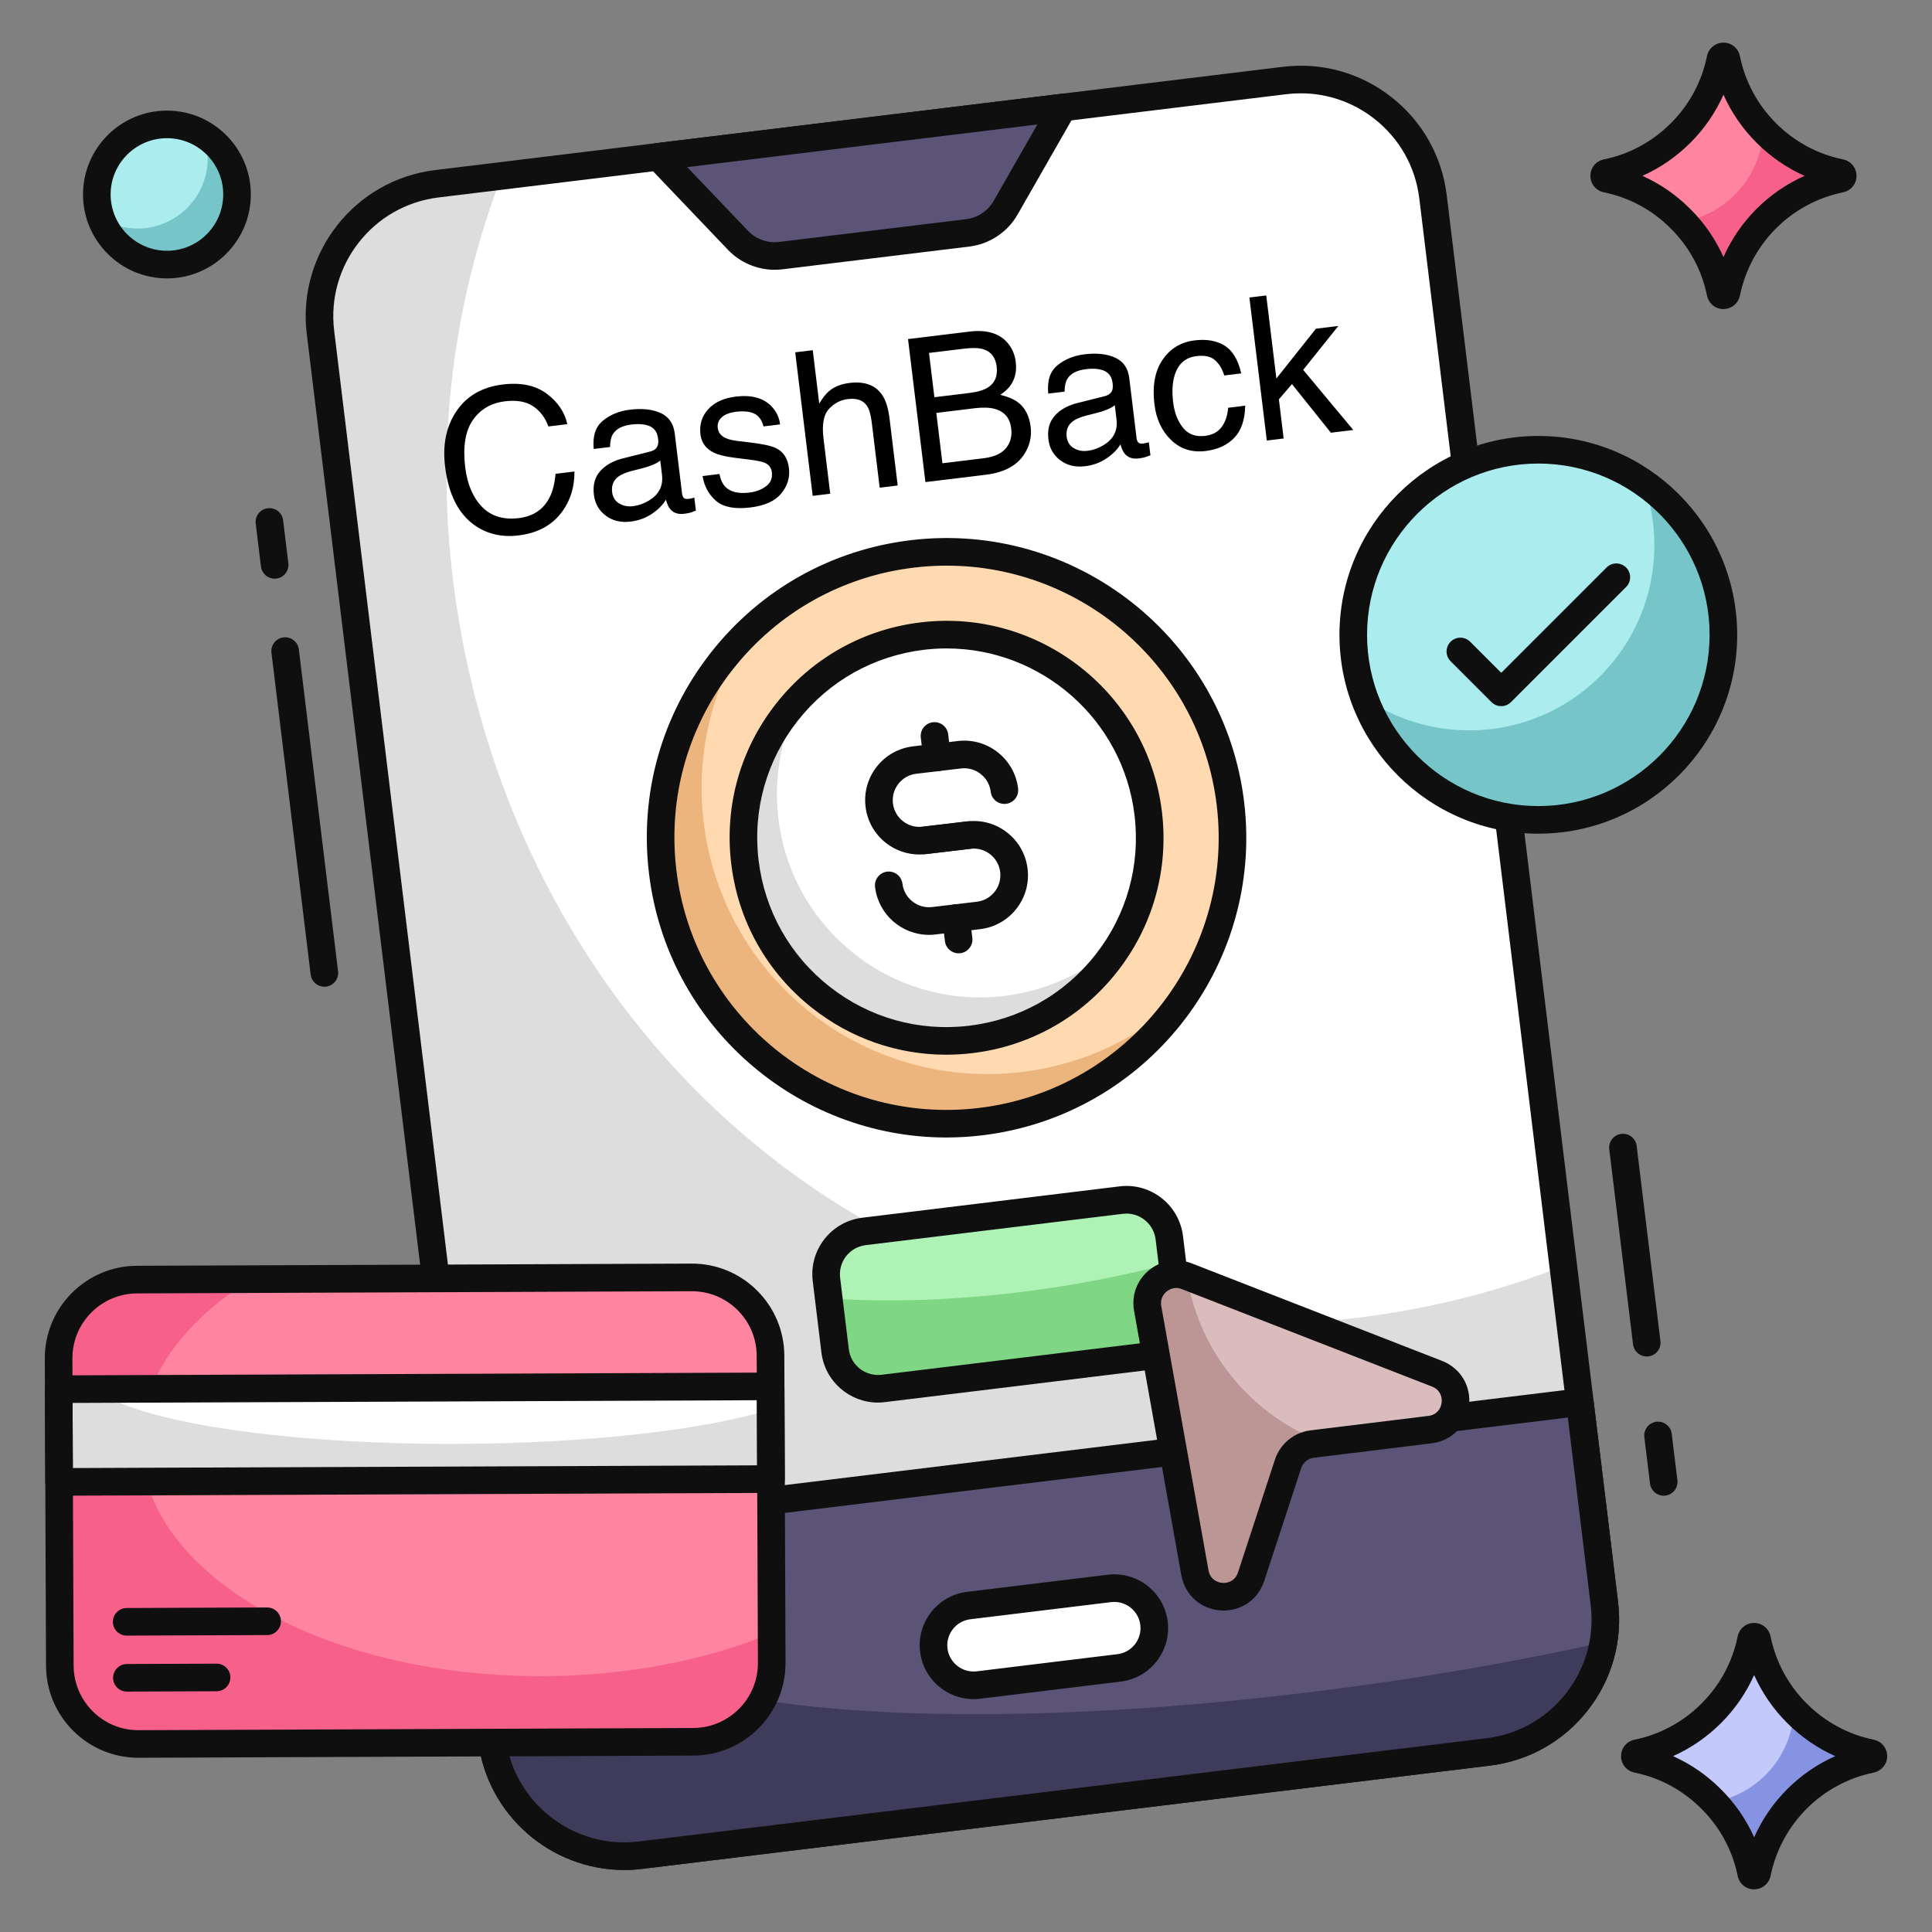 <svg id="Layer_1" enable-background="new 0 0 105 105" viewBox="0 0 105 105" xmlns="http://www.w3.org/2000/svg"><rect x="0" y="0" width="105" height="105" fill="#808080" stroke="none"/><g><g><g><path d="m77.882 10.695 9.312 76.445c.484 3.975-2.345 7.589-6.32 8.073l-46.071 5.612c-3.975.484-7.589-2.345-8.073-6.32l-9.312-76.445c-.484-3.975 2.345-7.589 6.32-8.073l46.071-5.612c3.975-.484 7.589 2.345 8.073 6.32z" fill="#fff"/></g><g><path d="m84.963 68.807 2.233 18.328c.484 3.974-2.35 7.594-6.324 8.078l-46.072 5.612c-3.974.484-7.584-2.351-8.068-6.325l-9.311-76.436c-.484-3.974 2.34-7.593 6.314-8.077l3.529-.43c-2.578 6.738-3.591 14.188-2.658 21.853 3.062 25.141 24.034 43.271 49.176 40.208 3.917-.477 7.661-1.433 11.181-2.812z" fill="#ddd"/></g><g><path d="m14.926 31.45c-.374 0-.697-.279-.744-.659l-.284-2.334c-.05-.411.243-.785.654-.835.409-.052.786.242.835.654l.284 2.334c.05.411-.243.785-.654.835-.031.004-.062.005-.092.005z" fill="#0f0f0f"/></g><g><path d="m17.628 53.627c-.374 0-.697-.279-.744-.659l-2.131-17.492c-.05-.411.243-.785.654-.835.407-.051.785.242.835.654l2.131 17.492c.05.411-.243.785-.654.835-.031.004-.062.006-.092.006z" fill="#0f0f0f"/></g><g><path d="m90.418 81.288c-.374 0-.697-.279-.744-.659l-.308-2.524c-.05-.411.243-.785.654-.835.407-.052.785.242.835.654l.308 2.524c.05.411-.243.785-.654.835-.031.004-.062.006-.092.006z" fill="#0f0f0f"/></g><g><path d="m89.496 73.723c-.374 0-.697-.279-.744-.659l-1.292-10.604c-.05-.411.243-.785.654-.835.411-.053.785.242.835.654l1.292 10.604c.05.411-.243.785-.654.835-.031.004-.062.006-.092.006z" fill="#0f0f0f"/></g><g><path d="m33.92 101.629c-3.983 0-7.442-2.981-7.936-7.033l-9.312-76.445c-.533-4.379 2.596-8.375 6.974-8.908l46.071-5.612c2.122-.26 4.216.325 5.899 1.642s2.751 3.211 3.01 5.332l9.312 76.445c.258 2.121-.325 4.216-1.642 5.899-1.317 1.683-3.211 2.751-5.332 3.01l-46.07 5.612c-.327.04-.652.059-.973.059zm36.778-96.558c-.265 0-.532.016-.799.049l-46.071 5.612c-3.558.433-6.1 3.68-5.667 7.238l9.312 76.445c.434 3.558 3.685 6.1 7.238 5.667l46.07-5.612c1.724-.21 3.263-1.079 4.333-2.446 1.07-1.367 1.544-3.069 1.334-4.792l-9.312-76.445c-.209-1.723-1.078-3.262-2.445-4.332-1.155-.904-2.549-1.383-3.994-1.383z" fill="#0f0f0f"/></g><g><path d="m25.397 83.569 1.332 10.936c.484 3.975 4.099 6.804 8.073 6.32l46.071-5.612c3.975-.484 6.804-4.099 6.32-8.073l-1.332-10.936z" fill="#c3c9fb"/></g><g><path d="m25.397 83.569 1.332 10.936c.484 3.975 4.099 6.804 8.073 6.32l46.071-5.612c3.975-.484 6.804-4.099 6.32-8.073l-1.332-10.936z" fill="#5b5476"/></g><g><path d="m87.295 89.217c-.528 3.08-3.017 5.582-6.272 5.978l-46.072 5.612c-3.974.484-7.584-2.351-8.068-6.325l-1.331-10.929 11.903-1.45c-3.702 1.853-5.734 3.771-5.521 5.522.605 4.968 17.077 7.042 39.143 4.355 5.81-.708 11.302-1.655 16.218-2.763z" fill="#3f3b5b"/></g><g><path d="m33.92 101.629c-3.983 0-7.442-2.981-7.936-7.033l-1.332-10.936c-.05-.411.243-.785.654-.835l60.464-7.365c.198-.025.396.031.553.154.157.123.258.302.282.5l1.332 10.936c.258 2.121-.325 4.216-1.642 5.898-1.317 1.683-3.21 2.752-5.332 3.01l-46.071 5.612c-.327.04-.652.059-.973.059zm-7.688-17.406 1.242 10.191c.434 3.558 3.685 6.1 7.238 5.667l46.071-5.612c1.724-.21 3.262-1.079 4.332-2.446 1.07-1.367 1.544-3.069 1.334-4.792l-1.241-10.191z" fill="#0f0f0f"/></g><g><path d="m62.718 88.224c.145 1.193-.704 2.277-1.896 2.423l-7.651.932c-1.193.145-2.277-.704-2.423-1.896-.145-1.193.704-2.277 1.896-2.423l7.651-.932c1.193-.145 2.277.704 2.423 1.896z" fill="#fff"/><path d="m52.906 92.344c-1.457 0-2.721-1.09-2.902-2.572-.194-1.601.95-3.063 2.55-3.258l7.651-.932c1.597-.196 3.062.948 3.258 2.55v0c.195 1.601-.95 3.063-2.55 3.258l-7.651.932c-.12.015-.238.022-.356.022zm7.654-5.283c-.058 0-.115.003-.173.01l-7.651.932c-.78.095-1.338.807-1.243 1.587.095.78.812 1.337 1.587 1.243l7.651-.932c.78-.095 1.337-.807 1.243-1.587-.088-.722-.705-1.253-1.414-1.253z" fill="#0f0f0f"/></g><g><path d="m57.77 5.84-3.116 5.449c-.431.754-1.194 1.261-2.057 1.366l-10.165 1.238c-.863.105-1.724-.203-2.324-.832l-4.333-4.542z" fill="#5b5476"/><path d="m42.105 14.663c-.951 0-1.876-.39-2.539-1.084l-4.333-4.542c-.196-.205-.259-.503-.164-.771s.334-.457.615-.491l21.994-2.679c.283-.035.56.094.715.329.157.236.167.541.026.787l-3.116 5.449c-.545.955-1.524 1.605-2.616 1.738l-10.166 1.238c-.14.017-.279.025-.418.025zm-4.755-5.58 3.301 3.461c.435.455 1.067.682 1.691.605l10.166-1.238c.625-.076 1.184-.448 1.496-.994l2.374-4.152z" fill="#0f0f0f"/></g><g><g><path d="m29.711 21.395c.607.452.98 1.005 1.12 1.657l-1.027.125c-.177-.487-.458-.855-.841-1.106-.384-.251-.889-.338-1.517-.261-.766.093-1.351.438-1.757 1.033-.405.595-.54 1.449-.405 2.56.111.91.413 1.623.907 2.137.494.514 1.163.72 2.006.618.776-.095 1.331-.465 1.664-1.11.177-.34.287-.773.331-1.297l1.027-.125c.008.83-.212 1.553-.659 2.169-.536.742-1.328 1.177-2.376 1.304-.903.11-1.695-.071-2.375-.543-.896-.625-1.436-1.692-1.62-3.202-.14-1.147.049-2.124.567-2.931.559-.877 1.415-1.386 2.569-1.527.984-.12 1.779.047 2.386.499z"/></g><g><path d="m35.34 24.538c.216-.055.351-.164.406-.329.032-.09.038-.214.019-.373-.04-.325-.184-.546-.433-.664-.249-.118-.589-.151-1.019-.099-.498.061-.834.238-1.01.531-.098.162-.147.392-.147.689l-.889.108c-.068-.701.1-1.214.503-1.541.402-.327.891-.525 1.466-.595.667-.081 1.224-.02 1.671.183.444.204.698.574.763 1.11l.398 3.265c.012.099.042.176.09.231.048.055.137.075.267.059.043-.005.09-.014.142-.025.052-.012.108-.027.167-.044l.086.704c-.143.06-.253.1-.329.12-.076.02-.181.038-.315.055-.328.04-.581-.047-.757-.262-.093-.114-.168-.282-.228-.504-.163.278-.415.532-.755.763-.341.231-.73.374-1.167.427-.526.064-.975-.043-1.347-.322-.372-.279-.588-.658-.646-1.138-.064-.526.05-.953.343-1.282.293-.329.702-.56 1.226-.692zm-1.692 2.821c.221.134.468.185.744.151.335-.041.65-.158.945-.351.498-.322.711-.776.64-1.361l-.093-.767c-.107.088-.25.168-.427.24s-.353.129-.527.172l-.568.144c-.34.088-.591.192-.752.312-.273.202-.386.484-.342.847.034.275.16.48.381.614z"/></g><g><path d="m39.098 25.761c.067.314.176.548.327.701.277.278.712.38 1.305.308.353-.043.654-.157.903-.344.249-.186.354-.44.315-.761-.03-.243-.16-.416-.39-.517-.147-.061-.43-.118-.848-.171l-.78-.098c-.498-.061-.871-.152-1.118-.272-.441-.207-.688-.539-.744-.994-.065-.536.075-.994.421-1.372.346-.379.845-.608 1.498-.687.854-.104 1.5.071 1.938.526.275.289.432.617.469.985l-.9.11c-.044-.213-.144-.4-.299-.56-.249-.224-.644-.303-1.183-.237-.36.044-.624.146-.793.306-.169.16-.239.353-.211.579.03.247.176.43.437.548.152.071.369.123.653.157l.648.077c.705.082 1.183.187 1.435.314.4.198.632.559.696 1.081.061.505-.077.964-.415 1.377-.338.413-.899.668-1.682.763-.843.103-1.464-.016-1.861-.356-.398-.34-.643-.791-.737-1.352z"/></g><g><path d="m43.218 19.148.953-.116.353 2.9c.191-.313.369-.539.535-.678.282-.238.653-.386 1.111-.442.822-.1 1.415.12 1.778.659.197.295.329.721.397 1.278l.443 3.636-.979.119-.435-3.572c-.051-.416-.141-.715-.27-.896-.211-.289-.554-.405-1.03-.347-.395.048-.737.228-1.025.538-.288.311-.386.844-.294 1.599l.366 3.006-.953.116z"/></g><g><path d="m49.349 18.428 3.339-.407c.91-.111 1.591.082 2.041.578.265.293.423.65.474 1.07.06.49-.03.91-.271 1.257-.125.184-.314.361-.569.531.417.103.736.238.957.404.391.296.622.742.695 1.339.061.501-.041.973-.306 1.417-.395.664-1.104 1.058-2.128 1.183l-3.286.4zm3.348 2.927c.444-.054.783-.158 1.015-.311.364-.241.516-.614.455-1.119-.062-.508-.31-.825-.744-.951-.245-.071-.597-.078-1.055-.022l-1.879.229.293 2.408zm.792 3.545c.645-.079 1.083-.322 1.313-.729.144-.257.196-.554.155-.889-.069-.564-.368-.918-.897-1.061-.281-.077-.642-.088-1.084-.035l-2.09.255.333 2.736z"/></g><g><path d="m60.043 21.529c.216-.055.351-.164.406-.329.032-.09.038-.214.019-.373-.04-.325-.184-.546-.433-.664-.249-.118-.589-.151-1.019-.099-.498.061-.834.238-1.01.531-.098.162-.147.392-.147.689l-.889.108c-.068-.701.1-1.214.503-1.541.402-.327.891-.525 1.466-.595.667-.081 1.224-.02 1.671.183.444.204.698.574.763 1.11l.398 3.265c.012.099.042.176.09.231.048.055.137.075.267.059.043-.005.09-.014.142-.025.052-.012.108-.027.167-.044l.086.704c-.143.06-.253.1-.329.12-.076.02-.181.038-.315.055-.328.04-.581-.047-.757-.262-.093-.114-.168-.282-.228-.504-.163.278-.415.532-.755.763-.341.231-.73.374-1.167.427-.526.064-.975-.043-1.347-.322-.372-.279-.588-.658-.646-1.138-.064-.526.05-.953.343-1.282.293-.329.702-.56 1.226-.692zm-1.692 2.821c.221.134.468.185.744.151.335-.041.65-.158.945-.351.498-.322.711-.776.64-1.361l-.093-.767c-.107.088-.25.168-.427.24s-.353.129-.527.172l-.568.144c-.34.088-.591.192-.752.312-.273.202-.386.484-.342.847.034.275.16.48.381.614z"/></g><g><path d="m66.542 18.778c.438.262.744.767.918 1.515l-.926.113c-.099-.342-.263-.617-.492-.824-.229-.207-.566-.283-1.011-.229-.607.074-1.004.423-1.193 1.047-.123.405-.149.89-.081 1.455.069.568.247 1.031.535 1.39.287.359.688.507 1.203.444.395-.048.694-.207.895-.477.202-.27.321-.62.358-1.051l.926-.113c-.014.764-.212 1.346-.593 1.745-.381.399-.902.639-1.561.719-.741.09-1.365-.108-1.872-.596-.507-.488-.81-1.138-.908-1.949-.121-.995.026-1.799.442-2.412.416-.613.998-.965 1.746-1.056.639-.078 1.177.014 1.615.276z"/></g><g><path d="m67.902 16.168.916-.112.55 4.514 2.151-2.706 1.217-.148-1.911 2.386 2.723 3.267-1.217.148-2.116-2.642-.71.828.259 2.127-.916.112z"/></g></g><g><path d="m63.549 67.271.472 3.879c.156 1.284-.757 2.451-2.041 2.607l-13.977 1.703c-1.293.157-2.459-.755-2.616-2.04l-.472-3.879c-.157-1.293.755-2.459 2.048-2.617l13.977-1.703c1.284-.156 2.45.756 2.608 2.049z" fill="#aff2b6"/></g><g><path d="m63.715 68.629.307 2.517c.157 1.287-.757 2.454-2.044 2.611l-13.976 1.702c-1.287.157-2.454-.757-2.611-2.044l-.347-2.848c3.06.213 6.611.117 10.368-.341 2.99-.364 5.803-.918 8.304-1.597z" fill="#7fd685"/></g><g><path d="m47.716 76.227c-1.543 0-2.882-1.151-3.073-2.717l-.472-3.879c-.101-.824.125-1.636.634-2.287s1.244-1.064 2.068-1.165l13.978-1.703c1.694-.206 3.236 1.007 3.443 2.703v0l.472 3.879c.1.82-.125 1.629-.634 2.279-.509.65-1.241 1.063-2.061 1.163l-13.978 1.702c-.127.016-.253.023-.378.023zm13.508-10.272c-.063 0-.128.004-.192.012l-13.978 1.703c-.427.052-.806.265-1.068.6-.263.335-.378.755-.326 1.181l.472 3.879c.106.871.908 1.49 1.78 1.386l13.978-1.702c.422-.052.799-.264 1.061-.598.262-.334.377-.751.326-1.174l-.472-3.879c-.099-.811-.788-1.407-1.58-1.407z" fill="#0f0f0f"/></g><g><g><ellipse cx="51.444" cy="45.53" fill="#ffd9b0" rx="15.539" ry="15.539" transform="matrix(.474 -.88 .88 .474 -13.043 69.213)"/></g><g><path d="m64.47 54.008c-2.434 3.725-6.439 6.39-11.197 6.953-8.521 1.009-16.25-5.078-17.258-13.599-.597-5.02 1.271-9.767 4.65-13.025-1.928 2.944-2.868 6.557-2.424 10.326 1.014 8.523 8.741 14.614 17.263 13.6 3.513-.414 6.607-1.971 8.966-4.255z" fill="#edb57e"/></g><g><ellipse cx="51.444" cy="45.53" fill="#fff" rx="11.039" ry="11.039" transform="matrix(.468 -.884 .884 .468 -12.857 69.714)"/></g><g><path d="m61.025 51.011c-1.676 2.929-4.672 5.056-8.283 5.482-6.05.716-11.544-3.607-12.259-9.662-.419-3.514.865-6.839 3.198-9.145-1.14 1.986-1.669 4.338-1.38 6.782.72 6.056 6.208 10.383 12.264 9.663 2.537-.302 4.776-1.447 6.46-3.12z" fill="#ddd"/></g><g><path d="m51.432 61.82c-8.132 0-15.182-6.1-16.163-14.37-.513-4.32.688-8.582 3.38-12 2.692-3.418 6.555-5.583 10.875-6.095 8.917-1.058 17.036 5.337 18.095 14.256 1.058 8.919-5.337 17.036-14.256 18.094-.648.077-1.294.115-1.931.115zm.022-31.079c-.579 0-1.164.034-1.753.104-3.922.465-7.429 2.431-9.874 5.534s-3.535 6.972-3.069 10.895c.961 8.098 8.322 13.905 16.428 12.943 8.097-.961 13.904-8.33 12.943-16.428-.891-7.509-7.292-13.047-14.675-13.047z" fill="#0f0f0f"/></g><g><path d="m51.421 57.321c-2.633 0-5.173-.876-7.272-2.531-2.474-1.949-4.041-4.744-4.411-7.871-.372-3.127.498-6.211 2.446-8.685 1.949-2.473 4.744-4.04 7.871-4.411 6.457-.768 12.33 3.863 13.096 10.318.372 3.127-.498 6.211-2.446 8.685-1.949 2.473-4.744 4.04-7.871 4.411-.472.056-.944.084-1.412.084zm.03-22.081c-.403 0-.81.024-1.22.073-2.729.324-5.168 1.691-6.87 3.85-1.701 2.159-2.459 4.851-2.135 7.58s1.691 5.169 3.85 6.87c2.158 1.7 4.847 2.459 7.58 2.135 2.729-.324 5.168-1.691 6.87-3.85 1.701-2.159 2.459-4.851 2.135-7.58-.62-5.224-5.074-9.077-10.21-9.077z" fill="#0f0f0f"/></g><g><g><path d="m49.961 46.44c-.658 0-1.293-.219-1.818-.633-.619-.487-1.01-1.187-1.103-1.969s.125-1.553.612-2.172c.487-.619 1.186-1.01 1.968-1.104l2.437-.289c1.611-.193 3.083.966 3.275 2.581.049.411-.245.784-.656.833-.41.047-.785-.245-.833-.656-.094-.793-.819-1.361-1.609-1.268l-2.437.289c-.384.045-.728.238-.967.542-.239.304-.346.683-.301 1.067.046.384.238.728.542.967.303.239.678.347 1.067.301l2.437-.289c.412-.047.784.245.833.656s-.245.784-.656.833l-2.437.289c-.118.014-.236.021-.354.021z" fill="#0f0f0f"/></g><g><path d="m50.483 50.806c-1.472 0-2.749-1.104-2.926-2.601-.049-.411.245-.784.656-.833.411-.049.784.245.833.656.094.793.821 1.36 1.609 1.268l2.436-.289c.384-.045.728-.238.967-.542.239-.304.346-.683.301-1.067-.046-.384-.238-.728-.542-.967-.303-.24-.681-.348-1.067-.301l-2.437.289c-.411.045-.785-.245-.833-.656-.049-.411.245-.784.656-.833l2.437-.289c.78-.093 1.553.124 2.172.612.619.487 1.01 1.187 1.103 1.969s-.125 1.553-.612 2.172c-.487.619-1.186 1.01-1.968 1.104l-2.436.289c-.117.014-.234.021-.35.021z" fill="#0f0f0f"/></g><g><path d="m50.925 41.914c-.375 0-.699-.28-.744-.662l-.138-1.166c-.049-.411.245-.784.656-.833.416-.047.785.245.833.656l.138 1.166c.049.411-.245.784-.656.833-.03.003-.06.005-.089.005z" fill="#0f0f0f"/></g><g><path d="m52.099 51.812c-.375 0-.699-.28-.744-.662l-.138-1.166c-.049-.411.245-.784.656-.833.412-.048.784.245.833.656l.138 1.166c.049.411-.245.784-.656.833-.03.003-.06.005-.089.005z" fill="#0f0f0f"/></g></g></g><g><g><path d="m41.875 73.684.066 16.686c.009 2.361-1.898 4.283-4.259 4.293l-30.139.119c-2.361.009-4.283-1.898-4.293-4.259l-.066-16.686c-.009-2.361 1.898-4.283 4.259-4.293l30.139-.119c2.361-.009 4.283 1.898 4.293 4.259z" fill="#ff84a0"/></g><g><path d="m41.935 88.757.006 1.613c.009 2.361-1.898 4.283-4.259 4.293l-30.139.119c-2.361.009-4.283-1.898-4.293-4.259l-.066-16.686c-.009-2.361 1.898-4.283 4.259-4.293l6.227-.025c-3.734 2.311-6.025 5.43-6.012 8.864.028 7.069 9.804 12.76 21.847 12.712 4.621-.018 8.908-.877 12.43-2.338z" fill="#f76189"/></g><g><path d="m3.201 75.423h38.691v5.039h-38.691z" fill="#fff" transform="matrix(1 -.004 .004 1 -.308 .09)"/></g><g><path d="m41.887 76.606.015 3.779-38.69.153-.02-5.039 1.98-.008c2.102 1.748 10.154 3.019 19.75 2.981 7.105-.028 13.35-.766 16.966-1.867z" fill="#ddd"/></g><g><path d="m7.526 95.531c-1.335 0-2.591-.517-3.539-1.458-.953-.946-1.481-2.206-1.486-3.548l-.066-16.686c-.011-2.771 2.235-5.035 5.006-5.046l30.139-.119h.021c1.334 0 2.59.517 3.539 1.458.953.946 1.481 2.206 1.486 3.548l.066 16.686c.011 2.771-2.235 5.034-5.006 5.046l-30.139.119c-.007 0-.014 0-.02 0zm30.074-25.356c-.005 0-.009 0-.014 0l-30.139.119c-1.944.008-3.52 1.595-3.512 3.54l.066 16.686c.004.941.374 1.825 1.042 2.489.669.663 1.552 1.03 2.497 1.023l30.139-.119c1.944-.008 3.52-1.596 3.512-3.54l-.066-16.686c-.004-.941-.374-1.825-1.042-2.489-.666-.66-1.547-1.023-2.483-1.023z" fill="#0f0f0f"/></g><g><path d="m3.211 81.288c-.413 0-.749-.334-.75-.747l-.02-5.039c-.001-.199.078-.39.218-.531.14-.141.331-.221.529-.222l38.691-.153h.003c.198 0 .388.078.528.218.141.14.221.331.222.53l.02 5.039c.001.414-.333.751-.747.753l-38.69.153c-.001 0-.002 0-.003 0zm.733-5.042.014 3.539 37.19-.147-.014-3.539z" fill="#0f0f0f"/></g><g><path d="m6.885 88.892c-.413 0-.749-.334-.75-.747-.001-.414.333-.751.747-.753l7.634-.03h.003c.413 0 .749.334.75.747.001.414-.333.751-.747.753l-7.634.03c-.001 0-.002 0-.003 0z" fill="#0f0f0f"/></g><g><path d="m6.896 91.935c-.413 0-.749-.334-.75-.747-.001-.414.333-.751.747-.753l4.875-.019h.003c.413 0 .749.334.75.747.001.414-.333.751-.747.753l-4.875.019c-.001 0-.002 0-.003 0z" fill="#0f0f0f"/></g></g><g><path d="m77.718 77.697-6.407.785c-.608.074-1.117.494-1.308 1.075l-2.009 6.134c-.51 1.559-2.765 1.401-3.054-.213l-2.569-14.368c-.217-1.213.978-2.196 2.127-1.748l13.6 5.298c1.528.595 1.247 2.838-.381 3.037z" fill="#dabcbc"/></g><g><path d="m71.938 78.406-.625.076c-.61.073-1.114.496-1.309 1.075l-2.006 6.134c-.51 1.556-2.766 1.404-3.057-.213l-2.569-14.364c-.216-1.217.982-2.199 2.126-1.753l.008-.001c.692 4.266 3.635 7.63 7.433 9.046z" fill="#bc9595"/></g><g><path d="m66.505 87.529c-.057 0-.114-.002-.172-.006-1.083-.076-1.938-.844-2.13-1.913l-2.569-14.368c-.15-.84.153-1.666.812-2.208.66-.543 1.529-.681 2.324-.372l13.601 5.299c1.011.394 1.6 1.382 1.465 2.459-.135 1.077-.95 1.889-2.027 2.021l-6.406.785c-.317.039-.587.26-.687.564l-2.009 6.134c-.32.976-1.192 1.604-2.203 1.604zm-2.584-17.528c-.253 0-.438.124-.521.192-.113.093-.366.354-.289.785l2.569 14.368c.084.469.446.659.758.68.309.021.697-.116.845-.569l2.009-6.134c.28-.854 1.037-1.477 1.93-1.586l6.406-.785.091.744-.091-.744c.473-.058.682-.409.721-.719.039-.31-.078-.702-.521-.875l-13.601-5.299c-.11-.043-.212-.06-.306-.06z" fill="#0f0f0f"/></g><g><g><g><g><g><circle cx="83.605" cy="34.501" fill="#abecef" r="10.058"/></g><g><path d="m93.666 34.504c0 5.55-4.51 10.05-10.061 10.05-4.346 0-8.057-2.759-9.459-6.634 1.62 1.117 3.58 1.774 5.704 1.774 5.561 0 10.061-4.5 10.061-10.061 0-1.204-.208-2.354-.591-3.416 2.627 1.817 4.346 4.849 4.346 8.287z" fill="#75c5c9"/></g><g><path d="m83.605 45.309c-5.959 0-10.808-4.848-10.808-10.808 0-5.959 4.849-10.808 10.808-10.808s10.808 4.848 10.808 10.808c0 5.96-4.848 10.808-10.808 10.808zm0-20.116c-5.132 0-9.308 4.176-9.308 9.308 0 5.133 4.176 9.308 9.308 9.308s9.308-4.176 9.308-9.308c0-5.132-4.175-9.308-9.308-9.308z" fill="#0f0f0f"/></g><g><path d="m81.589 38.378c-.192 0-.384-.073-.53-.22l-2.221-2.221c-.293-.293-.293-.768 0-1.061.293-.293.768-.293 1.061 0l1.69 1.69 5.724-5.724c.293-.293.768-.293 1.061 0 .293.293.293.768 0 1.061l-6.254 6.254c-.146.146-.338.22-.53.22z" fill="#0f0f0f"/></g></g></g></g></g></g><g><g><path d="m100.009 9.719c-3.102.639-5.543 3.087-6.182 6.19-.038.185-.285.185-.323 0-.316-1.555-1.086-2.941-2.171-4.019-1.07-1.078-2.456-1.855-4.011-2.171-.185-.038-.185-.285 0-.323 1.555-.316 2.941-1.093 4.019-2.171 1.078-1.078 1.848-2.463 2.163-4.018.038-.185.285-.185.323 0 .316 1.555 1.086 2.941 2.163 4.018 1.078 1.078 2.463 1.855 4.019 2.171.185.038.185.285 0 .323z" fill="#ff84a0"/></g><g><path d="m100.012 9.715c-3.109.639-5.548 3.088-6.187 6.197-.042.178-.283.178-.325 0-.303-1.486-1.005-2.816-2.01-3.863 2.408-.44 4.239-2.491 4.344-5.004.042.063.105.126.157.178 1.078 1.078 2.46 1.853 4.02 2.167.178.042.178.293 0.0.324z" fill="#f76189"/></g><g><path d="m93.666 16.797c-.437 0-.805-.302-.896-.735-.281-1.385-.96-2.642-1.965-3.64-1.003-1.01-2.258-1.689-3.632-1.968-.437-.091-.739-.459-.739-.897s.303-.806.736-.896c1.375-.279 2.632-.959 3.641-1.967 1.001-1.002 1.679-2.26 1.958-3.637.091-.437.459-.74.896-.74s.806.302.896.735c.281 1.382.958 2.64 1.959 3.642 1.008 1.008 2.266 1.688 3.638 1.966.437.091.739.459.739.897s-.303.806-.736.896c-0 0-.001 0-.001 0-2.819.581-5.017 2.781-5.599 5.606-.091.435-.459.737-.896.737zm-4.405-7.24c.963.431 1.845 1.04 2.605 1.804.762.757 1.371 1.64 1.801 2.607.873-1.964 2.444-3.537 4.406-4.41-.963-.43-1.848-1.039-2.612-1.803-.76-.76-1.365-1.642-1.794-2.606-.429.963-1.034 1.845-1.794 2.606-.764.764-1.648 1.372-2.611 1.802zm10.749.162h.01z" fill="#0f0f0f"/></g></g><g><g><path d="m101.677 95.604c-3.102.639-5.543 3.087-6.182 6.19-.038.185-.285.185-.323 0-.316-1.555-1.086-2.941-2.171-4.019-1.07-1.078-2.456-1.855-4.011-2.171-.185-.038-.185-.285 0-.323 1.555-.316 2.941-1.093 4.019-2.171 1.078-1.078 1.848-2.463 2.163-4.018.038-.185.285-.185.323 0 .316 1.555 1.086 2.941 2.163 4.018 1.078 1.078 2.463 1.855 4.019 2.171.185.038.185.285 0.0.323z" fill="#c3c9fb"/></g><g><path d="m101.68 95.6c-3.109.639-5.548 3.088-6.187 6.197-.042.178-.283.178-.325 0-.303-1.486-1.005-2.816-2.01-3.863 2.408-.44 4.239-2.491 4.344-5.004.042.063.105.126.157.178 1.078 1.078 2.46 1.853 4.02 2.167.178.042.178.293 0.0.324z" fill="#8693e2"/></g><g><path d="m95.333 102.682c-.437 0-.806-.302-.896-.735-.281-1.385-.96-2.642-1.965-3.64-1.003-1.01-2.258-1.689-3.632-1.968-.437-.091-.74-.46-.739-.897 0-.437.303-.805.736-.895 1.375-.279 2.632-.959 3.641-1.967 1.001-1.002 1.679-2.26 1.958-3.637.091-.437.459-.74.896-.74s.806.302.896.735c.28 1.382.958 2.64 1.959 3.641 1.008 1.008 2.266 1.688 3.638 1.966.436.091.739.459.739.896 0.0.438-.302.806-.736.896-0.0 0-.001 0-.001 0-2.819.581-5.017 2.781-5.599 5.606-.09.435-.459.737-.896.737zm-4.405-7.24c.963.431 1.845 1.04 2.605 1.804.762.757 1.371 1.64 1.801 2.607.873-1.964 2.444-3.537 4.405-4.41-.963-.43-1.847-1.039-2.612-1.803-.76-.76-1.365-1.642-1.794-2.605-.429.963-1.034 1.845-1.794 2.605-.764.764-1.648 1.372-2.611 1.802zm10.749.162h.01z" fill="#0f0f0f"/></g></g><g><g><g><path d="m12.882 10.567c0 2.108-1.705 3.814-3.806 3.814-2.108 0-3.814-1.705-3.814-3.814 0-2.101 1.705-3.806 3.814-3.806 2.101 0 3.806 1.705 3.806 3.806z" fill="#abecef"/></g><g><path d="m12.882 10.566c0 2.105-1.709 3.815-3.806 3.815-1.646 0-3.059-1.053-3.59-2.519.576.351 1.26.558 1.988.558 2.105 0 3.815-1.71 3.815-3.815 0-.441-.072-.873-.216-1.269 1.08.666 1.809 1.862 1.809 3.23z" fill="#75c5c9"/></g><g><path d="m9.076 15.13c-2.517 0-4.564-2.047-4.564-4.563 0-2.512 2.047-4.556 4.564-4.556 2.512 0 4.556 2.044 4.556 4.556 0 2.516-2.044 4.563-4.556 4.563zm0-7.62c-1.689 0-3.064 1.371-3.064 3.056 0 1.689 1.375 3.063 3.064 3.063 1.685 0 3.056-1.374 3.056-3.063 0-1.685-1.371-3.056-3.056-3.056z" fill="#0f0f0f"/></g></g></g></g></svg>